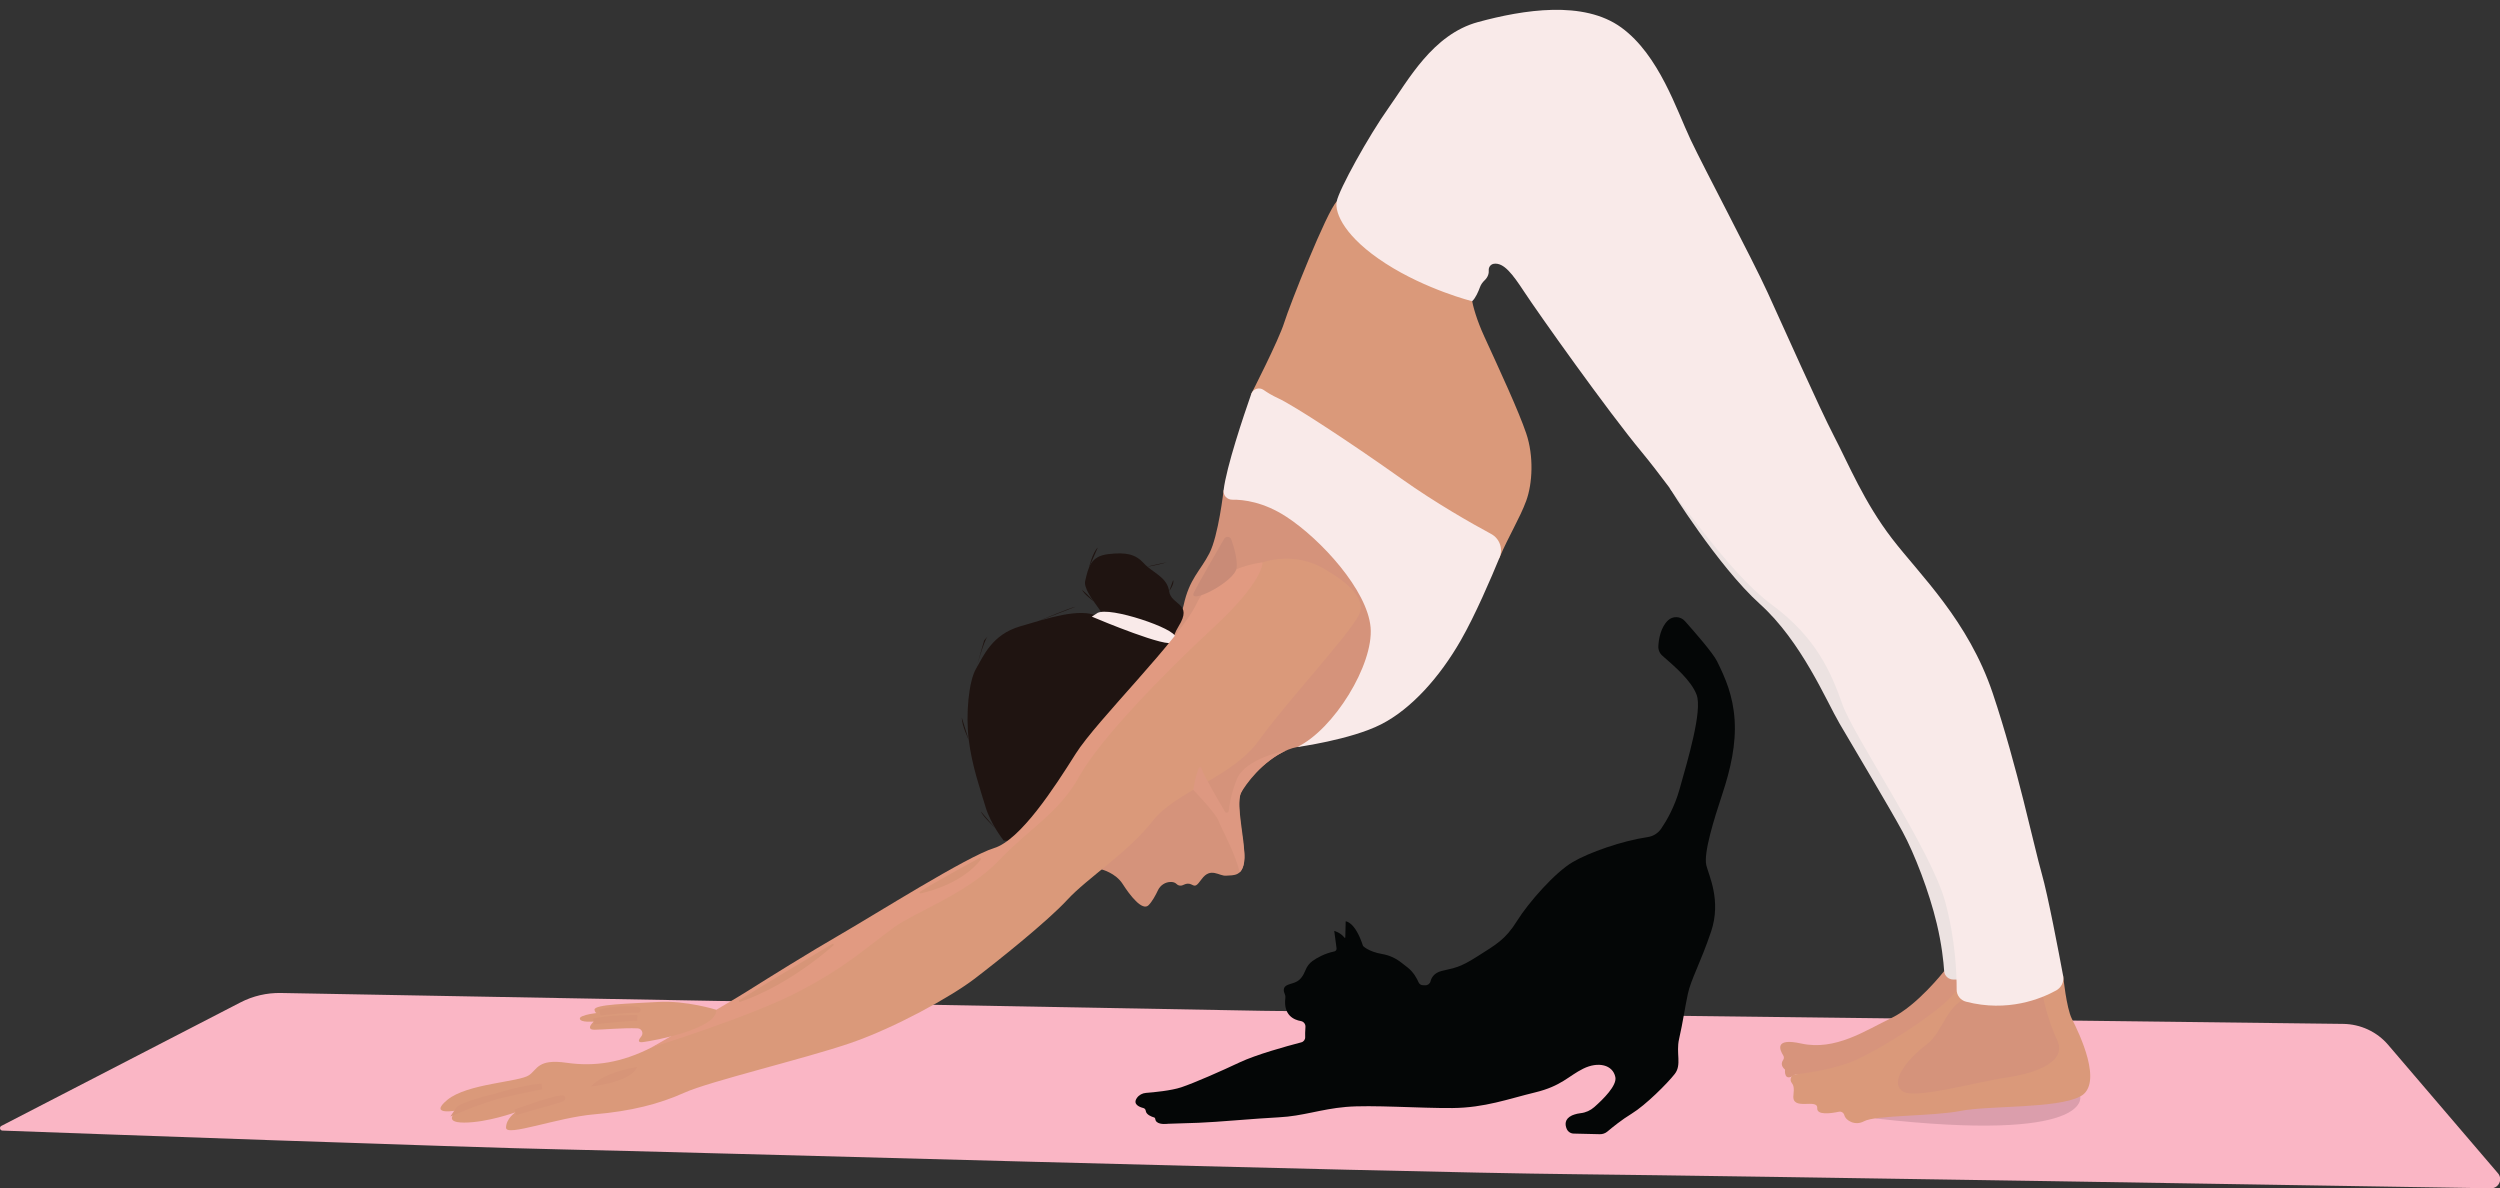 <?xml version="1.0" encoding="UTF-8"?><svg xmlns="http://www.w3.org/2000/svg" xmlns:xlink="http://www.w3.org/1999/xlink" height="205.5" preserveAspectRatio="xMidYMid meet" version="1.0" viewBox="0.0 -1.7 432.3 205.5" width="432.3" zoomAndPan="magnify"><rect x="0.0" y="-1.7" width="432.3" height="205.5" fill="#333333" stroke="none"/><defs><clipPath id="a"><path d="M 0 170 L 432.328 170 L 432.328 203.781 L 0 203.781 Z M 0 170"/></clipPath><clipPath id="b"><path d="M 65 172 L 108 172 L 108 203.781 L 65 203.781 Z M 65 172"/></clipPath><clipPath id="c"><path d="M 74 174 L 112 174 L 112 203.781 L 74 203.781 Z M 74 174"/></clipPath></defs><g><g clip-path="url(#a)"><path d="M 41.582 171.637 L 0.234 192.992 C -0.16 193.195 -0.027 193.785 0.422 193.801 C 11.941 194.223 80.785 196.73 97.262 197.059 C 115.262 197.414 238.273 200.984 272.02 201.34 C 302.445 201.664 409.855 203.434 430.699 203.781 C 432.074 203.805 432.84 202.223 431.953 201.188 L 412.957 178.973 C 411.023 176.707 408.18 175.387 405.172 175.352 L 218.32 173.09 L 48.578 170.008 C 46.145 169.961 43.734 170.523 41.582 171.637" fill="#fab6c5"/></g><g><path d="M 359.711 187.902 C 359.711 187.902 361.902 195.969 324.219 191.695 C 324.219 191.695 352.695 184.094 359.711 187.902" fill="#db9eac"/></g><g><path d="M 190.504 148.645 C 190.504 148.645 192.914 149.246 194.125 151.148 C 195.336 153.051 197.512 155.906 198.602 154.836 C 199.242 154.203 199.844 153.07 200.23 152.25 C 200.637 151.379 201.52 150.789 202.496 150.809 C 202.852 150.812 203.191 150.906 203.438 151.148 C 203.867 151.57 204.359 151.473 204.738 151.273 C 205.156 151.055 205.652 151.039 206.066 151.262 C 206.727 151.613 206.898 151.535 207.793 150.316 C 209.363 148.176 210.816 149.84 212.027 149.723 C 213.234 149.602 215.051 150 215.172 146.648 C 215.293 143.297 213.719 137.828 214.566 135.449 C 215.414 133.07 220.297 128.172 224.305 127.48 C 228.312 126.785 233.676 122.484 233.676 122.484 C 233.676 122.484 244.684 101.191 242.387 99.289 C 240.09 97.387 216.602 79.902 216.602 79.902 L 211.586 83.066 C 211.586 83.066 210.695 90.949 209.121 93.988 C 207.551 97.031 205.652 98.395 204.668 102.977 C 203.688 107.559 194.246 113.562 194.246 113.562 L 174.41 139.371 L 190.504 148.645" fill="#d5937b"/></g><g><path d="M 173.562 143.656 C 173.562 143.656 171.324 140.859 170.418 137.828 C 169.512 134.793 168.059 130.691 167.516 126.23 C 166.969 121.77 167.516 116.062 168.785 113.918 C 170.055 111.777 171.508 108.031 176.406 106.605 C 181.305 105.176 186.566 103.395 189.832 104.82 C 193.098 106.246 187.109 101.074 187.652 98.754 C 188.199 96.434 188.562 94.473 191.645 94.117 C 194.73 93.758 196.363 94.117 197.812 95.723 C 199.266 97.328 201.805 98.039 202.168 100.539 C 202.531 103.035 206.344 102.5 203.801 106.605 C 201.262 110.707 204.164 112.492 202.352 115.168 C 200.535 117.844 180.578 138.184 179.852 141.215 C 179.129 144.25 173.562 143.656 173.562 143.656" fill="#1f1411"/></g><g><path d="M 189.832 104.82 C 189.832 104.82 202.406 110.094 202.848 108.82 C 203.289 107.547 191.645 103.57 189.832 104.82" fill="#f9eae9"/></g><path d="M 1898.32 989.597 C 1898.32 989.597 2024.062 936.862 2028.477 949.597 C 2032.891 962.331 1916.445 1002.097 1898.32 989.597 Z M 1898.32 989.597" fill="none" stroke="#f9eae9" stroke-miterlimit="10" stroke-width="10" transform="matrix(.1 0 0 -.1 0 203.78)"/><g><path d="M 229.398 96.914 C 229.672 97.09 229.949 97.262 230.23 97.426 C 231.789 98.367 236.531 101.535 235.008 104.582 C 233.195 108.211 222.488 119.629 217.773 126.23 C 213.055 132.832 203.438 134.973 199.266 140.324 C 195.094 145.676 188.016 150.137 184.57 153.883 C 181.121 157.629 172.414 164.586 168.422 167.621 C 164.43 170.652 154.816 176.008 147.012 178.684 C 139.211 181.359 122.699 185.285 118.348 187.246 C 113.992 189.207 109.094 190.457 102.742 190.992 C 96.395 191.527 87.504 194.918 87.504 193.312 C 87.504 191.707 89.137 190.637 89.137 190.637 C 89.137 190.637 84.238 192.418 80.246 192.418 C 76.254 192.418 79.156 190.281 79.156 190.281 C 79.156 190.281 73.895 191.352 77.344 188.496 C 80.789 185.641 89.766 185.426 91.496 184.211 C 92.941 183.199 93.008 181.359 97.965 182.074 C 102.844 182.773 107.461 182.074 112.723 179.395 C 117.984 176.719 138.305 168.332 143.383 165.48 C 145.547 164.266 150.113 161.312 155.035 158.02 C 161.672 153.582 168.953 148.523 171.867 146.27 C 176.949 142.348 187.352 129.324 192.07 123.434 C 196.785 117.547 213.781 96.973 218.316 95.543 C 222.156 94.336 226.172 94.848 229.398 96.914" fill="#da997a"/></g><g><path d="M 79.156 190.281 C 79.156 190.281 87.504 186.711 93.672 186.176 C 93.672 186.176 80.141 188.723 79.156 190.281" fill="#d79578"/></g><g clip-path="url(#b)"><path d="M 791.562 134.988 C 791.562 134.988 875.039 170.691 936.719 176.042 C 936.719 176.042 801.406 150.573 791.562 134.988 Z M 791.562 134.988" fill="none" stroke="#d79578" stroke-miterlimit="10" stroke-width="10" transform="matrix(.1 0 0 -.1 0 203.78)"/></g><g><path d="M 110.184 182.785 C 110.184 182.785 104.375 183.68 102.199 186.176 C 102.199 186.176 109.156 185.477 110.184 182.785" fill="#d79578"/></g><g><path d="M 112.723 179.395 C 112.723 179.395 126.027 171.727 129.414 169.582 C 132.801 167.441 140.059 162.922 145.621 159.711 C 151.188 156.5 167.289 146.355 171.867 144.961 C 176.449 143.57 182.324 134.496 185.988 128.668 C 189.648 122.84 204.043 108.805 206.945 102.621 C 209.848 96.434 218.316 95.543 218.316 95.543 C 218.316 95.543 218.68 98.609 209.848 106.801 C 201.02 114.988 190.156 126.188 186.637 132.543 C 183.117 138.898 177.949 141.582 172.715 147.105 C 167.352 152.762 158.062 156.102 154.613 158.641 C 149.23 162.605 146.227 165.539 138.004 169.82 C 129.777 174.102 112.723 179.395 112.723 179.395" fill="#e19a81"/></g><g><path d="M 143.918 161.531 C 140.34 163.664 131.191 169.125 127.832 171.258 C 127.668 171.363 127.789 171.609 127.977 171.547 C 130.441 170.719 136.762 168.156 144.109 161.789 C 144.258 161.664 144.09 161.43 143.918 161.531" fill="#d79578"/></g><g><path d="M 169.348 146.672 C 167.266 147.793 161.426 150.965 159.074 152.52 C 158.934 152.613 159.031 152.828 159.195 152.789 C 161.121 152.363 166.504 150.859 169.594 146.957 C 169.723 146.797 169.531 146.574 169.348 146.672" fill="#d79578"/></g><g><path d="M 123.871 172.91 C 123.871 172.91 118.648 171.273 113.812 171.559 C 108.973 171.844 102.684 171.953 102.805 172.91 C 102.926 173.867 103.773 173.391 103.773 173.391 C 103.773 173.391 100.145 173.746 100.266 174.461 C 100.387 175.176 102.684 174.938 102.684 174.938 C 102.684 174.938 101.109 176.363 102.805 176.363 C 104.105 176.363 107.781 176.012 110.258 176.121 C 110.977 176.152 111.34 176.973 110.883 177.523 C 110.41 178.086 110.184 178.621 111.148 178.504 C 113.086 178.266 124.012 176.234 123.871 172.91" fill="#da997a"/></g><g><path d="M 103.773 173.391 C 103.773 173.391 109.336 172.793 110.184 172.914 C 111.027 173.031 107.281 172.32 103.773 173.391" fill="#d79578"/></g><path d="M 1037.734 303.894 C 1037.734 303.894 1093.359 309.87 1101.836 308.659 C 1110.273 307.488 1072.812 314.597 1037.734 303.894 Z M 1037.734 303.894" fill="none" stroke="#d79578" stroke-miterlimit="10" stroke-width="10" transform="matrix(.1 0 0 -.1 0 203.78)"/><g><path d="M 102.684 174.938 C 102.684 174.938 109.094 174.223 110.184 174.34 C 110.184 174.34 105.465 174.223 102.684 174.938" fill="#d79578"/></g><path d="M 1026.836 288.425 C 1026.836 288.425 1090.938 295.573 1101.836 294.402 C 1101.836 294.402 1054.648 295.573 1026.836 288.425 Z M 1026.836 288.425" fill="none" stroke="#d79578" stroke-miterlimit="10" stroke-width="10" transform="matrix(.1 0 0 -.1 0 203.78)"/><g><path d="M 222.324 128.109 C 222.324 128.109 215.34 129.383 213.863 133.07 C 212.934 135.391 212.594 137.383 212.465 138.539 C 212.43 138.859 211.996 138.949 211.828 138.668 C 210.711 136.773 208.258 132.562 207.793 131.285 C 207.188 129.621 206.344 134.883 206.344 134.883 C 206.344 134.883 210.211 138.898 210.695 140.207 C 211.18 141.516 213.859 146.355 214.336 149.168 C 214.336 149.168 215.402 148.375 215.168 145.801 C 214.938 143.223 213.695 137.012 214.566 135.449 C 215.438 133.887 218.223 130.039 222.324 128.109" fill="#dd9881"/></g><g><path d="M 216.371 66.402 C 216.371 66.402 221.098 57.184 222.066 54.094 C 223.031 51 229.445 34.824 231.137 33.16 C 232.828 31.492 246.016 39.699 246.016 39.699 L 254.238 47.551 C 254.238 47.551 253.996 50.645 256.656 56.473 C 259.32 62.301 262.586 69.316 263.914 73.242 C 265.246 77.168 265.004 81.926 263.914 84.898 C 262.828 87.871 260.855 91.039 259.312 94.695 C 257.77 98.348 216.371 66.402 216.371 66.402" fill="#da997a"/></g><g><path d="M 336.184 166.219 C 336.184 166.219 331.531 172.199 327.055 174.34 C 322.578 176.48 317.379 180.051 311.449 178.742 C 306.789 177.711 307.742 179.852 308.359 180.809 C 308.516 181.051 308.504 181.363 308.336 181.602 C 308.078 181.98 307.883 182.605 308.668 183.262 C 308.668 183.262 308.371 185.609 310.457 184.078 C 310.457 184.078 320.766 184.453 327.781 181.121 C 334.797 177.789 340.602 167.68 340.602 167.68 L 336.184 166.219" fill="#d7947c"/></g><g><path d="M 89.137 190.637 C 89.137 190.637 94.941 188.496 96.938 188.227 C 98.934 187.961 91.152 189.996 89.137 190.637" fill="#d79578"/></g><g clip-path="url(#c)"><path d="M 891.367 131.433 C 891.367 131.433 949.414 152.839 969.375 155.534 C 989.336 158.191 911.523 137.839 891.367 131.433 Z M 891.367 131.433" fill="none" stroke="#d79578" stroke-miterlimit="10" stroke-width="10" transform="matrix(.1 0 0 -.1 0 203.78)"/></g><g><path d="M 212.91 91.574 C 212.719 91.035 211.969 90.969 211.684 91.465 C 210.32 93.816 207.383 98.91 206.465 100.719 C 205.254 103.098 213.598 98.895 213.84 96.477 C 213.992 94.961 213.387 92.902 212.91 91.574" fill="#c98b77"/></g><g><path d="M 224.305 127.48 C 224.305 127.48 233.559 126.23 238.816 123.555 C 244.078 120.875 248.977 115.355 252.605 109.02 C 255.094 104.68 257.832 98.289 259.312 94.695 C 259.941 93.164 259.309 91.418 257.84 90.625 C 254.48 88.812 248.312 85.32 242.355 81.094 C 233.559 74.848 223.758 68.426 221.035 67.176 C 219.977 66.688 219.133 66.176 218.504 65.727 C 217.746 65.191 216.676 65.535 216.371 66.402 C 215.023 70.266 212.078 78.996 211.586 83.066 C 211.477 83.953 212.188 84.719 213.094 84.707 C 214.988 84.68 218.496 85.074 222.488 87.691 C 228.477 91.617 236.461 100.395 237.004 106.801 C 237.547 113.207 230.652 124.445 224.305 127.48" fill="#f9eae9"/></g><g><path d="M 358.262 174.461 C 359.492 176.891 363.824 185.758 359.711 187.902 C 355.602 190.039 343.867 189.445 339.031 190.398 C 334.191 191.352 324.273 191.113 322.336 192.184 C 320.836 193.012 319.191 192.125 318.922 191.133 C 318.809 190.719 318.41 190.453 317.984 190.543 C 316.531 190.848 314.148 191.164 314.234 189.922 C 314.355 188.137 309.758 190.516 310.121 187.664 C 310.281 186.395 310.109 185.902 309.855 185.598 C 309.379 185.023 309.707 184.16 310.457 184.078 C 312.758 183.82 317.391 183.145 320.887 181.598 C 325.723 179.457 336.809 172.383 338.344 169.438 C 339.875 166.492 356.758 167.043 356.758 167.043 C 356.758 167.043 357.324 172.617 358.262 174.461" fill="#da997a"/></g><g><path d="M 353.293 170.637 C 353.293 170.637 354.027 174.578 355.723 178.148 C 357.414 181.715 352.574 183.789 347.133 184.598 C 341.691 185.402 331.258 188.375 329.109 187.066 C 326.57 185.523 329.715 181.477 333.223 178.852 C 336.059 176.73 336.594 171.57 340.895 170.637 C 345.195 169.703 351.715 168.359 353.293 170.637" fill="#d5937b"/></g><g><path d="M 288.652 82.594 C 288.652 82.594 297.059 96.199 304.316 102.738 C 311.57 109.281 315.805 119.512 318.105 123.434 C 320.402 127.359 326.934 138.301 328.988 142.109 C 331.047 145.914 333.586 152.457 334.914 158.047 C 335.766 161.621 336.074 164.562 336.184 166.219 C 336.238 167.043 336.934 167.68 337.773 167.68 L 340.602 167.68 C 340.602 167.68 342.777 146.629 335.281 135.566 C 327.781 124.504 310.363 98.418 308.309 96.477 C 306.25 94.531 288.652 82.594 288.652 82.594" fill="#ece2e1"/></g><g><path d="M 254.562 50.391 C 254.562 50.391 246.617 48.383 239.605 43.863 C 232.59 39.344 230.773 35.184 231.137 33.16 C 231.5 31.137 236.699 21.742 240.09 16.984 C 243.477 12.227 247.707 4.258 255.57 2.117 C 263.434 -0.023 273.836 -1.691 280.367 3.066 C 286.898 7.824 289.922 17.34 292.34 22.453 C 294.762 27.57 302.863 42.793 305.645 48.859 C 308.43 54.926 314.598 68.84 317.137 73.719 C 319.676 78.594 322.336 85.137 327.176 91.441 C 332.016 97.742 340.359 105.594 344.594 118.203 C 348.824 130.809 351.73 144.727 353.059 149.363 C 354.121 153.066 356.031 163.133 356.758 167.043 C 356.945 168.055 356.461 169.066 355.551 169.57 C 352.949 171 347.18 173.387 339.953 171.508 C 339 171.262 338.34 170.406 338.344 169.438 C 338.355 166.707 338.137 160.758 336.367 154.242 C 333.949 145.32 320.523 125.574 318.59 120.105 C 316.652 114.633 314.113 108.566 306.371 102.859 C 298.629 97.148 289.801 83.59 283.871 76.453 C 277.945 69.316 265.973 52.43 263.555 48.742 C 261.543 45.676 260.035 43.68 258.332 43.91 C 257.781 43.988 257.395 44.484 257.434 45.031 C 257.469 45.508 257.359 46.164 256.715 46.777 C 256.367 47.105 256.086 47.496 255.922 47.945 C 255.645 48.707 255.152 49.852 254.562 50.391" fill="#f9eae9"/></g><g><path d="M 189.094 102.258 C 189.094 102.258 187.434 101.074 187.109 100.281 C 187.109 100.281 188.621 101.59 189.094 102.258" fill="#1f1411"/></g><g><path d="M 188.297 96.477 C 188.297 96.477 188.926 93.777 189.832 92.984 L 188.297 96.477" fill="#1f1411"/></g><g><path d="M 189.441 94.898 L 188.102 94.984 L 189.441 94.898" fill="#1f1411"/></g><g><path d="M 202.168 100.539 C 202.168 100.539 203.129 99.25 202.859 98.617 L 202.168 100.539" fill="#1f1411"/></g><g><path d="M 199.668 97.246 L 197.109 93.383 L 199.668 97.246" fill="#1f1411"/></g><g><path d="M 198.387 96.273 C 198.387 96.273 201.383 95.562 201.785 95.543 C 201.785 95.543 199.344 96.23 198.387 96.273" fill="#1f1411"/></g><g><path d="M 168.785 113.918 C 168.785 113.918 170.176 109.043 170.781 108.328 C 171.387 107.617 170.176 109.043 170.176 109.043 L 168.785 113.918" fill="#1f1411"/></g><g><path d="M 167.516 126.23 C 167.516 126.23 166.305 123.789 166.305 122.363 L 167.516 126.23" fill="#1f1411"/></g><g><path d="M 172.109 141.516 C 172.109 141.516 169.82 139.332 169.633 138.641 L 172.109 141.516" fill="#1f1411"/></g><g><path d="M 179.598 105.668 C 179.805 105.609 185.105 103.336 185.988 103.215 L 179.805 105.609" fill="#1f1411"/></g><g><path d="M 296.91 112.641 C 298.336 115.512 299.684 118.59 299.949 122.785 C 300.219 126.977 299.266 131.262 297.828 135.598 C 296.395 139.934 294.559 145.773 295.055 147.91 C 295.449 149.613 297.703 153.98 295.879 159.398 C 294.051 164.816 292.406 167.629 291.863 170.164 C 291.32 172.699 291.023 174.996 290.348 177.957 C 289.777 180.441 290.848 182.398 289.598 184.008 C 288.348 185.613 284.555 189.41 282.156 190.871 C 280.465 191.898 278.793 193.254 277.957 193.961 C 277.59 194.273 277.121 194.438 276.641 194.426 L 272.117 194.32 C 271.602 194.309 271.129 193.996 270.922 193.523 C 270.617 192.82 270.496 191.805 271.832 191.176 C 271.832 191.176 272.488 190.879 273.328 190.789 C 274.203 190.695 275.023 190.316 275.684 189.738 C 277.242 188.367 279.625 186.004 279.328 184.555 C 278.895 182.418 276.359 181.816 273.781 183.09 C 271.203 184.363 270.012 186.098 265.434 187.203 C 260.859 188.309 256.758 189.852 251.172 189.902 C 245.59 189.953 237.109 189.328 232.73 189.711 C 228.355 190.094 225.293 191.297 221.16 191.504 C 217.031 191.711 210.402 192.344 207.242 192.453 C 204.633 192.543 202.648 192.605 202.035 192.621 C 201.926 192.625 201.816 192.633 201.707 192.645 C 201.266 192.684 199.859 192.73 199.77 191.785 C 199.758 191.664 199.684 191.562 199.566 191.527 C 199.145 191.406 198.207 191.062 198.125 190.391 C 198.098 190.156 197.938 189.961 197.711 189.902 C 197.012 189.727 195.832 189.25 196.594 188.16 C 196.949 187.648 197.535 187.332 198.156 187.285 C 199.547 187.18 202.543 186.891 204.262 186.316 C 206.555 185.551 211.246 183.477 214.375 182 C 217.219 180.664 222.391 179.227 225.031 178.539 C 225.434 178.434 225.707 178.062 225.691 177.648 C 225.676 177.238 225.68 176.648 225.738 175.875 C 225.773 175.387 225.43 174.945 224.945 174.863 C 223.77 174.66 221.879 173.871 222.266 170.844 C 222.293 170.625 222.262 170.402 222.168 170.203 C 221.969 169.781 221.742 168.977 222.668 168.605 C 223.84 168.133 224.848 168.316 225.781 165.984 C 226.023 165.383 226.426 164.863 226.949 164.484 C 227.742 163.918 229.035 163.18 230.738 162.82 C 230.984 162.766 231.152 162.531 231.117 162.277 L 230.715 159.266 C 230.715 159.266 231.812 159.555 232.484 160.441 C 232.531 160.5 232.629 160.469 232.629 160.395 L 232.695 157.613 C 232.695 157.613 234.332 157.652 235.691 161.871 C 235.691 161.871 236.594 162.859 239.035 163.277 C 240.23 163.48 241.352 163.992 242.305 164.742 C 242.629 164.996 242.984 165.277 243.367 165.57 C 244.426 166.379 245.02 167.516 245.297 168.156 C 245.426 168.457 245.715 168.66 246.043 168.664 L 246.465 168.676 C 246.895 168.688 247.27 168.391 247.371 167.977 C 247.527 167.363 247.984 166.527 249.301 166.195 C 251.496 165.641 252.285 165.719 255.488 163.668 C 258.691 161.621 260.289 160.809 262.305 157.578 C 264.32 154.352 268.871 149.18 271.949 147.371 C 274.734 145.73 280.465 143.699 284.926 143.047 C 285.871 142.91 286.715 142.379 287.254 141.59 C 288.184 140.23 289.559 137.871 290.426 134.777 C 291.84 129.754 294.406 121.199 293.379 118.445 C 292.461 115.98 289.555 113.523 287.465 111.691 C 286.98 111.273 286.723 110.652 286.762 110.016 C 286.832 108.797 287.152 106.805 288.426 105.582 C 289.258 104.781 290.59 104.84 291.359 105.703 C 293.008 107.551 296.203 111.211 296.91 112.641" fill="#040606"/></g></g></svg>